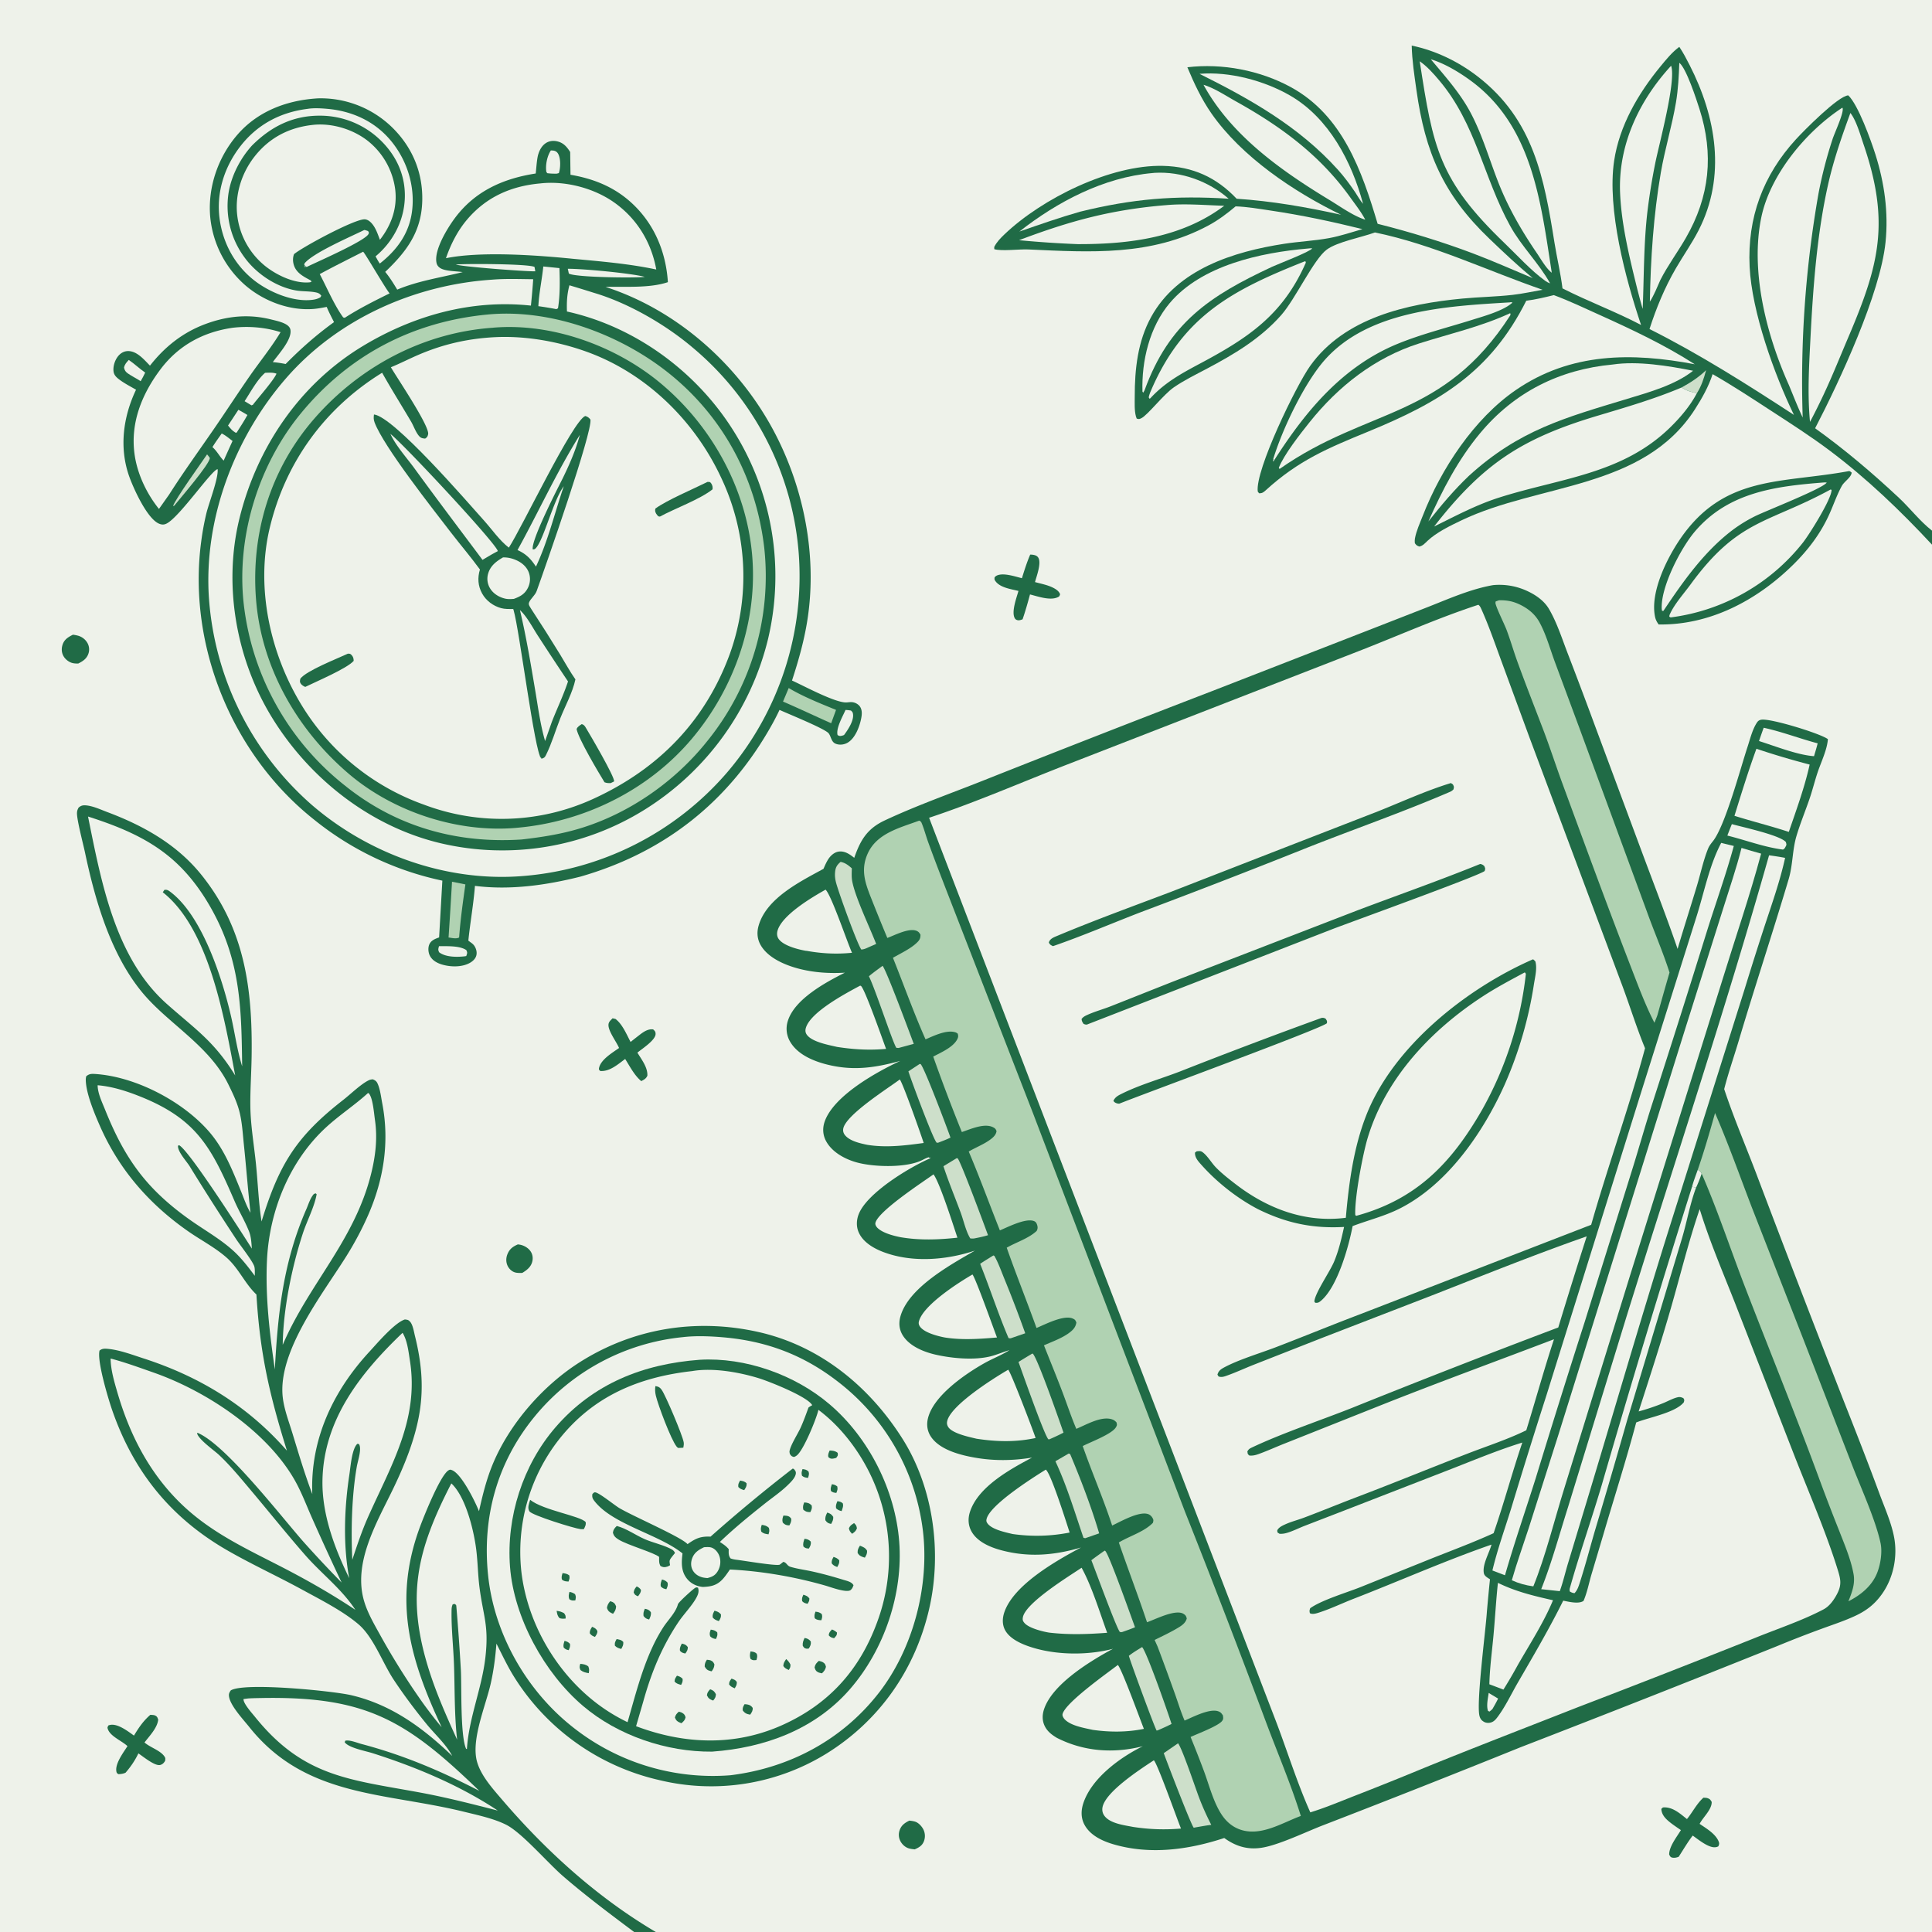<svg xmlns="http://www.w3.org/2000/svg" style="display:block" viewBox="0 0 2048 2048"><path fill="#EEF2EA" d="M0 0h2048v2048H0z"/><path fill="#206B46" d="M963.953 1929.92c1.997.24 4.125.49 6.047 1.09 3.901 1.21 7.587 5.42 9.173 9.06a15.54 15.54 0 0 1 .124 11.95c-1.85 4.57-5.352 6.49-9.66 8.39-2.08-.26-4.251-.45-6.261-1.06-3.942-1.2-7.316-4.36-9.09-8.03-1.752-3.62-1.938-7.51-.606-11.3 1.84-5.24 5.492-7.74 10.273-10.1M548.98 1319.1c.653.09 1.308.17 1.96.28 4.438.73 9.077 3.41 11.586 7.22 2.095 3.17 2.616 7.01 1.721 10.69-1.407 5.77-5.773 9.14-10.626 12.05-2.62.07-5.594.17-8.11-.67-3.214-1.08-5.946-3.77-7.394-6.79-1.872-3.9-1.826-8.41-.204-12.39 2.275-5.58 5.709-8.06 11.067-10.39M77.32 672.819a35 35 0 0 1 5.223 1 16.4 16.4 0 0 1 10.338 8.133 13.84 13.84 0 0 1 .855 10.922c-1.862 5.466-5.848 7.98-10.751 10.49-1.914.057-3.881-.024-5.76-.426-3.756-.805-7.56-3.626-9.588-6.869-2.37-3.791-2.7-8.237-1.373-12.465 1.79-5.698 5.982-8.258 11.056-10.785m82.011 1144.961c1.455.11 3.75.1 5.046.71 2.335 1.1 2.533 2.2 3.332 4.43-.939 8.8-9.286 17.27-14.529 24.18 5.895 5.18 15.974 8.13 20.625 14.13 1.747 2.25 1.552 2.77 1.224 5.41-1.347 2.09-2.549 3.52-5.041 4.27-5.524 1.66-18.376-8.96-23.268-12.25-3.696 7.64-8.056 14.06-13.605 20.47-2.365 1.14-5.065 1.48-7.658 1.56-.987-.79-1.624-.98-1.95-2.28-2.101-8.4 7.27-20.55 11.627-27.45-5.965-5.62-18.06-10.25-20.777-17.95-.772-2.18-.314-2.06.597-4.02.639-.17 1.266-.4 1.917-.52 8.084-1.58 18.966 6.91 25.136 11.32 5.135-8.52 9.804-15.43 17.324-22.01M1092.05 587.891c1.08.036 1.9.035 3 .214 2.27.372 4.3 1.004 5.57 3.063 3.51 5.721-1.79 19.509-3.48 25.859 6.07 1.671 13.19 3.03 18.82 5.814 3.18 1.571 6.61 3.687 7.79 7.169-.62 1.502-.49 2.068-2.05 2.864-8.24 4.21-21.35-.636-29.86-2.741-2.38 8.876-4.87 17.616-7.84 26.32-1.34.561-3.05 1.169-4.52 1.072-1.51-.099-2.89-.711-3.67-1.993-4.03-6.604 1.79-21.893 3.81-29.115-7.64-1.878-19.18-3.413-24.2-10.104-1.36-1.816-1.33-2.238-1.11-4.359.76-.726 1.3-1.335 2.29-1.812 7.03-3.362 19.4 1.04 26.67 2.771 2.65-8.474 5.26-16.853 8.78-25.022M649.34 1079.43l3.093.69c7.315 5.5 11.775 16.39 16.009 24.39a665 665 0 0 1 7.536-5.92c4.72-3.64 10.028-8.2 16.355-7.39 1.667 1.48 2.619 2.3 2.621 4.78.003 6.67-14.325 15.7-19.285 19.87 4.44 7.39 10.968 15.49 10.578 24.39-1.378 3.26-3.523 4.16-6.451 5.79-7.191-5.87-12.153-15.65-17.089-23.47-7.573 5.57-16.467 13.58-26.512 12.71-.907-1.12-1.543-1.26-1.26-2.81 1.674-9.21 14.131-16.42 21.292-21.55-2.727-6.56-11.398-17.68-11.229-24.45.083-3.32 2.246-4.75 4.342-7.03m1156.33 826.2c1.18.08 3.12.06 4.29.46 2.7.93 3.15 1.71 4.51 4.01.22 7.76-8.45 15.64-12.25 22.23l-.58 1.02c6.87 4.7 16.52 10.27 20.01 18.23 1.03 2.35.87 3.35-.14 5.61-1.2.54-1.35.69-2.81.9-7.44 1.1-18.45-8.19-24.35-12.3-5.47 7.11-9.99 14.94-14.86 22.46-2 .78-4.3 1.33-6.47.96-2.34-.4-2.67-1.47-3.62-3.34-.06-8.59 8.05-18.59 12.42-25.88-4.6-3.21-9.62-6.43-13.83-10.15-3.77-3.32-6.7-7.25-6.92-12.35l1.67-1.51c10.15-.94 18.1 6.45 25.5 12.3 6.1-7.42 10.21-16.15 17.43-22.65m154.49-1406.288c1.13.269 1.75.916 2.66 1.618-.3 5.005-7.84 9.424-10.42 14.123-5 9.125-8.54 19.389-12.76 28.918-9.46 21.38-23.07 39.258-39.76 55.536-38.1 37.145-87.45 63.241-141.63 62.42-1.88-2.571-3.2-5.012-3.85-8.173-5.33-25.81 12.41-61.536 26.43-82.118 46.75-68.603 107.48-58.964 179.33-72.324"/><path fill="#EEF2EA" d="M1933.21 511.443c1.1-.154 2.1-.009 3.2.091-3.94 6.307-64.53 30.019-75.84 35.603a154.5 154.5 0 0 0-23.94 14.683c-29.93 22.64-52.23 54.216-72.86 85.022l-.64.799-1.29-.197c-.12-.619-.3-1.448-.34-2.106-1.17-23.11 20.25-64.452 35.23-82.017 35.43-41.538 85.2-47.873 136.48-51.878"/><path fill="#EEF2EA" d="m1940.45 518.925 1.07.329c.3 9.336-23.6 47.336-30.33 55.918a213.23 213.23 0 0 1-140.26 79.322l-1.4-.786c.1-.979.09-1.424.53-2.431 4.68-10.709 14.97-22.132 21.93-31.653 50.75-69.523 81.7-64.358 148.46-100.699"/><path fill="#206B46" d="M1496.46 48.332c25.37 5.2 49.8 17.094 70.24 32.955 58.98 45.758 70.13 107.289 81.07 175.732 2.6 16.249 6.51 32.363 8.54 48.681 27.33 13.915 56.08 24.492 83.29 38.773-16.56-49.062-36.17-122.833-28.57-173.917 5.53-37.17 25.45-71.338 49.02-100.008 6.01-7.32 12.43-15.25 20.08-20.87 4.13 6.125 7.54 12.657 10.89 19.228 28.3 55.396 38.9 117.977 9.58 175.198-7.14 13.946-16.32 26.894-24.18 40.458-11.84 20.417-20.63 41.811-27.88 64.216 52.9 26.539 103.56 58.704 153.1 91.024-20.94-43.124-44.69-109.465-46.97-157.058-2.5-52.007 14.14-96.91 49.21-135.183 8.11-8.861 44.78-45.998 55.34-46.455 10.4 9.671 24.13 47.892 28.75 62.463 9.58 30.165 13.99 61.563 10.77 93.162-5.55 54.48-48.45 146.878-74.64 197.25 31.44 22.535 60.55 47.26 88.8 73.681 11.93 11.149 22.26 24.838 35.1 34.842v14.855c-33.46-35.99-69.15-70.205-108.5-99.763-20.16-15.142-41.26-28.617-62.37-42.363-20.34-13.251-40.59-26.564-61.68-38.621-4.27 13.169-11.18 25.442-18.62 37.064-54.68 85.444-165.24 78.52-247.61 117.91-11.9 5.693-26.45 12.706-36.09 21.813-2.7 2.543-4.84 5.199-8.62 5.964-2.65-.998-2.95-1.239-4.69-3.483-.19-1.732-.25-3.27.05-4.999 1.42-7.997 5.34-16.471 8.29-24.057 19.35-49.801 54.48-103.027 98.65-133.36 58.17-39.955 123.13-39.951 189.72-27.33-31.66-20.38-66.65-36.846-100.91-52.311-16.04-7.24-32.01-14.871-48.51-20.988-9.57 2.379-19.42 4.709-29.21 5.952-38.13 76.111-92.54 107.891-167.48 138.681-42.91 17.627-73.78 30.431-108.68 62.253-2.37 2.161-3.89 3.315-7.12 3.136l-1.37-1.84c-2.8-22.717 40.72-112.293 55.5-133.04 36.41-51.104 102.45-65.874 161.53-71.491 17.62-1.675 35.39-1.911 52.98-3.884 10.73-1.203 21.34-3.593 31.98-5.412-59.19-20.456-115.98-47.998-177.73-60.78-14.16 5.23-39.89 9.885-51.14 18.212-13.8 10.222-33.17 52.313-48.16 69.318-22.15 25.12-50.05 41.649-79.28 57.106-11.68 6.18-23.74 12.059-34.65 19.569-10.89 7.498-27.73 29.444-34.38 32.676-2.26 1.095-2.59 1.147-4.95.437-.37-.937-.55-1.3-.8-2.215-1.77-6.531-1.28-14.375-1.29-21.139-.03-29.096 3.16-58.52 17.41-84.43 27.79-50.534 87.28-69.225 140.92-77.501 15.87-2.448 32-3.134 47.8-6.061 11.96-2.215 23.57-6.164 35.25-9.508-32.53-8.033-64.47-14.826-97.62-19.734-12.19-1.804-24.49-3.954-36.81-4.395-9.09 7.609-18.19 14.517-28.66 20.168-60.69 32.736-125.19 28.531-191.28 25.503-9.41-.431-27.99 2.059-35.9-.274l-.06-2.343c2.63-5.281 6.75-9.466 10.98-13.499 39.76-37.913 112.43-73.92 168.14-72.473 31.36.815 56.36 12.104 77.85 34.829 37.38 2.494 74.18 8.891 110.7 16.993-50.07-24.293-105.4-61.431-137.4-107.373-10.63-15.273-18.37-31.882-25.53-48.974 36.93-4.427 77.15 3.266 109.78 21.112 54.76 29.953 75.19 88.662 91.92 144.831 33.63 8.437 68.2 18.986 100.64 31.218 21.48 8.098 42.62 17.54 63.82 26.37-15.97-13.198-31.07-27.489-46.03-41.806-48.93-46.816-68.04-91.568-77.3-157.46-2.2-15.632-4.66-31.437-5.02-47.235"/><path fill="#CDDFCA" d="M1782.57 410.758c9.76-5.371 17.88-10.652 25.96-18.328-2.39 8.938-4.87 16.661-9.85 24.542-.21-.078-.41-.183-.62-.235-6.19-1.489-9.93-2.449-15.49-5.979"/><path fill="#EEF2EA" d="M1271.57 78.284c31.59-2.71 68.77 7.23 96.04 23.023 41.19 23.858 65.25 70.103 77.32 114.809-3.21-3.55-5.89-8.687-8.61-12.686-5.59-8.207-11.4-16.108-18.06-23.496-41.06-45.603-92.37-74.602-146.69-101.65m-49.88 105.146c.8-.087 1.6-.189 2.41-.234 28.25-1.599 57.13 8.905 78.33 27.45-56.78-3.63-102.04.085-157.57 13.77-21.82 6.229-42.87 13.639-64.29 21.041 40.24-31.589 89.49-57.534 141.12-62.027m164.76 80.005c1.52-.278 3.04-.187 4.58-.189-2.06 3.605-36.18 16.58-42.72 19.629-66.25 30.924-109.05 59.375-135.03 130.844l-1.4 2.55-.81-1.152c-1.05-32.62 7.58-68.639 28.92-93.887 33.84-40.03 96.35-53.496 146.46-57.795"/><path fill="#EEF2EA" d="M1275.79 89.922c.35.097.7.18 1.05.293 11.32 3.688 22.81 11.412 33.23 17.208 47.76 26.578 89.1 56.909 121.26 101.84 5.43 7.589 11.54 15.3 15.88 23.571-.29-.078-.58-.142-.86-.234-12.17-3.994-25.54-13.633-36.59-20.328-51.43-31.171-104.47-68.51-133.97-122.35m-39.2 127.495c20.18-1.788 40.94.096 61.16.712-44.97 33.827-100.63 40.821-155.34 40.66a1110 1110 0 0 1-62.17-4.179c54.46-20.609 98.23-32.462 156.35-37.193m534.88-147.719c5.53 16.29-12.8 82.979-16.96 103.909a668 668 0 0 0-7.98 49.104c-4.21 34.878-3.76 69.712-5.2 104.745-2.11-6.808-3.8-13.794-5.65-20.682-8.14-33.001-16.86-68.031-18.31-102.102-2.17-50.967 20.09-98.013 54.1-134.974m-170.81 250.821c1.43-.376.54-.269 2.68.173-9.49 8.813-30.8 14.569-43.12 18.448-25.94 8.167-53.03 14.873-78.19 25.133-58.77 23.955-97.95 71.42-131.19 123.354l-.91 1.543-.65-.799 1.07-1.359-.79.023c9.46-31.505 32.93-80.707 54.46-105.169 46.82-53.188 130.65-57.38 196.64-61.347m-217.46-43.538.82.281.2 1.216c-24.49 55.622-61.29 79.847-112.65 107.193-19.68 10.482-37.04 20.001-52.29 36.667l-.85.262-.72-1.359c.53-2.904 1.59-5.383 2.76-8.079 34.26-79.082 86.9-106.03 162.73-136.181m133.52-214.143c14.35 4.272 29.66 13.473 41.73 22.247 66.25 48.185 74.86 129.476 86.5 204.005-5.83-4.274-11.72-14.754-15.84-20.793-15.72-23.014-29.87-47.394-40.19-73.338-10.03-25.241-17.29-51.526-30.11-75.621-11.02-20.72-27.07-38.61-42.09-56.5"/><path fill="#EEF2EA" d="M1504.96 64.953c7.89 5.5 14.44 12.888 20.61 20.198 39.27 46.501 46.8 102.739 75.4 154.545 11.99 21.714 30.4 39.325 42.24 60.727-1.86-.699-3.46-1.475-5.07-2.639-15.17-10.93-29.35-26.699-42.9-39.703-70.04-67.23-76.17-101.391-90.28-193.128m275.17 1.604c7.44 5.816 18.08 38.689 21.29 48.681 15.56 48.412 10.93 93.113-14.39 137.052-8.67 15.047-19.07 28.973-26.97 44.478-3.46 7.65-6.59 15.956-11.15 23.009.82-45.48 3.91-91.925 11.62-136.758 4.3-25.03 11.84-49.393 16.07-74.477 2.34-13.91 3.04-27.915 3.53-41.985m-70.62 319.846c26.63-3.938 58.9 1.39 85.24 6.616-19.05 15.077-46.36 22.679-69.43 29.671-66.92 20.287-114.85 33.122-168.25 81.737-15.87 15.101-29.37 31.223-42.97 48.371 14.95-33.44 31.29-65.237 54.86-93.573 36.25-43.583 84.33-67.59 140.55-72.822m-108.82-54.334.44.379-.06 1.63c-71.39 110.9-151.08 97.409-244.65 163.03l-.85-1.147c5.16-13.671 22.87-36.177 32.52-48.256 30.47-38.15 69.23-68.668 116.17-83.606 32.83-10.446 64.92-17.555 96.43-32.03"/><path fill="#EEF2EA" d="M1520.21 558.115c51.99-66.698 93.01-93.426 173.62-117.513 29.94-8.948 59.91-17.657 88.74-29.844 5.56 3.53 9.3 4.49 15.49 5.979.21.052.41.157.62.235-7.13 13.442-17.52 25.685-28.38 36.262-51.05 49.765-116.95 53.695-181.31 74.261-24.52 7.836-45.85 19.369-68.78 30.62m432.75-443.945c.28.394.31.373.4 1.049.71 5.768-8.59 25.591-10.78 32.301a457 457 0 0 0-14.83 57.259 1149 1149 0 0 0-16.82 237.829c-5.32-11.191-9.82-22.91-14.58-34.352-23.71-52.788-41.26-120.762-29.23-178.159 9.48-45.161 47.6-91.057 85.84-115.927"/><path fill="#EEF2EA" d="M1961.48 119.764c6.15 7.598 10.81 23.981 14.11 33.673 28 82.274 16.49 127.181-16.12 203.667-10.01 23.465-19.27 47.028-30.55 69.944a572 572 0 0 1-10.24 20.18c-2.78-29.38-1.06-58.659.45-88.048 2.78-54.445 6.89-111.393 18.96-164.632 5.79-25.524 14.4-50.242 23.39-74.784"/><path fill="#206B46" d="M265.538 1285.53c-2.711-23.87-4.475-47.87-6.981-71.78-1.261-12.03-1.885-24.84-5.05-36.52-2.616-9.65-7.033-18.78-11.434-27.72-13.15-26.72-35.836-45.67-57.828-64.83-12.658-11.02-24.9-21.86-35.409-35.05-32.259-40.48-48.298-96.434-58.824-146.35-1.763-8.363-8.87-35.252-8.394-41.9.158-2.202.685-3.396 1.704-5.278 2.35-2.047 4.319-2.614 7.372-2.411 7.598.503 16.251 4.594 23.349 7.262 37.777 14.204 73.069 33.911 98.846 65.673 46.785 57.649 54.891 122.064 53.837 193.304-.26 17.58-1.564 35.28-1.345 52.85.251 20.15 3.923 41.13 5.96 61.23 2.046 20.19 2.762 40.78 5.915 60.81 18.542-60.54 36.61-89.95 86.826-129.07 7.705-6 18.477-16.62 26.87-20.65 1.377-.66 2.726-.87 4.229-.98 2.754 1.14 4.005 2.05 5.226 4.84 2.669 6.1 3.551 14.17 4.814 20.75 7.803 40.64 1.602 80.41-14.936 118.27-6.461 14.79-14.283 29.43-22.818 43.12-24.917 39.98-73.388 101.1-67.724 150.17 1.475 12.78 6.468 25.63 10.214 37.91 6.614 21.67 13.041 43.39 21.097 64.59-2.334-57.54 21.774-108.88 60.373-150.73 8.322-9.03 26.928-30.99 37.786-34.36 2.707.36 3.557.27 5.493 2.39 2.94 3.2 4.103 10.84 5.136 14.99 6.81 27.37 9.481 53.36 4.866 81.45-4.657 28.34-16.097 56.21-28.598 81.97-17.106 35.26-42.106 77.4-30.121 117.86 3.723 12.57 10.658 24.4 16.983 35.82a765 765 0 0 0 44.409 70.83 453 453 0 0 0 20.817 26.99c-33.28-71.19-51.745-133.15-23.632-210.73 4.269-11.79 22.155-56.66 30.972-61.69 1.497-.86 1.937-.75 3.53-.15 10.103 3.77 24.564 33.18 28.677 43.54 3.87-17.25 7.98-34.11 14.843-50.48 17.81-42.48 52.951-82.61 91.568-107.21 56.935-36.26 123.477-47.03 189.294-32.4 65.264 14.51 117.956 57.5 153.199 113.26 32.877 52.01 42.005 120.51 28.388 179.99-14.725 64.32-52.44 118.54-108.474 153.48a232.87 232.87 0 0 1-177.595 28.4 245.84 245.84 0 0 1-154.374-110.05c-6.913-11.15-12.367-22.98-18.361-34.63-1.097 14.2-2.844 27.92-5.931 41.84-5.278 23.81-21.208 59.9-14.631 83.34 4.149 14.79 16.511 28.48 26.311 39.93 46.74 54.61 101.088 103.94 163.22 140.58h-22.994c-25.507-19.1-51.048-38.2-75.177-59.04-16.472-14.23-43.615-46-60.183-54.49-13.19-6.75-30.904-10.48-45.348-14.03-83.902-20.62-167.657-14.96-227.192-89.65-6.328-7.94-20.294-22.74-21.561-32.59-.359-2.79.376-4.03 1.866-6.29 14.326-8.85 108.469.58 127.652 5.06 42.643 9.96 76.106 34.64 107.098 64.37-6.319-12.08-18.254-22.84-26.946-33.47-12.241-14.98-24.358-31.14-35.045-47.27-11.734-17.71-21.333-45.01-37.171-58.62-16.619-14.28-40.814-26.44-60.064-36.97-26.467-14.46-54.117-27.07-80.182-42.17-59.361-34.41-98.542-83.19-120.993-147.91-4.215-12.15-16.335-52.49-13.434-63.28 2.632-2.13 5.216-2.13 8.442-1.85 12.623 1.1 26.243 6.31 38.338 10.22 59.53 19.28 110.563 50.48 151.867 97.75-18.576-59.42-28.615-103.07-32.352-165.53-12.215-11.49-18.765-27.77-31.558-39.07-12.201-10.77-27.134-18.44-40.462-27.71-41.404-28.81-73.334-65.26-93.735-111.59-5.771-13.1-14.979-34.9-15.143-49.28-.014-1.28.2-2.41.458-3.66 2.966-2.56 5.306-2.73 9.17-2.49 43.047 2.66 93.591 29.1 121.519 61.68 15.769 18.4 24.375 40.53 33.425 62.69 3.069 7.51 5.831 15.81 10.041 22.72"/><path fill="#EEF2EA" d="M103.51 1150.4c15.617 1.33 30.977 6.28 45.455 12.09 60.273 24.17 75.507 54.85 99.794 110.98 4.304 9.95 9.919 19.27 14.134 29.24l.777 1.86c2.581 6.1 2.791 12.48 3.313 19-10.123-15.84-66.506-104.26-77.139-109.6l-1.155.56c-.499 6.12 8.631 16 12.12 21.37 16.069 26.19 32.524 51.84 49.415 77.5 4.418 6.71 16.375 21.75 19.091 28.33 1.156 2.81.731 7.65.788 10.69-6.888-9.22-13.777-18.26-22.278-26.09-12.301-11.32-27.024-20.02-40.836-29.37-14.654-9.93-28.776-21.06-41.321-33.56-25.669-25.59-40.912-53.83-54.313-87.17-3.114-7.75-7.833-17.37-7.845-25.83m323.168 262.51c.784.99.504.57 1.364 2.28 4.008 8 5.121 18.48 6.516 27.3 9.812 62.06-20.202 111.34-44.316 165.45-6.622 14.86-11.699 30.06-16.783 45.49-1.47-31.4-.599-68.23 4.822-99.02 1.09-6.2 5.469-18.52 2.265-23.62l-1.717-.3c-5.902 5.34-7.229 24.57-8.413 32.27-5.418 35.54-6.927 74.82-.204 110.19-15.684-32.07-29.152-68.12-28.369-104.19 1.395-64.28 40.554-113.49 84.835-155.85m51.732 159.59c.323.28.664.55.969.86 14.588 14.66 22.853 48.94 25.396 68.8 1.716 13.41 1.78 27 3.504 40.4 3.96 30.8 10.156 40.31 6.258 74.39-3.783 33.07-17.514 63.97-19.585 97.18l-.906-.4c-6.225-14.38-4.553-64.91-5.505-83.5a2450 2450 0 0 0-4.781-67.27c-.359-2.14.142-1.18-1.763-2.73l-2.078.41c-1.206 2.49-1.214 4.69-1.256 7.4-.285 18.72 1.937 37.95 2.593 56.72.93 26.62.309 52.86 3.315 79.4-10.823-23.84-21.458-47.67-29.434-72.64-25.193-78.9-13.404-127.72 23.273-199.02m-215.327 227.93c4.926-.31 9.893-.37 14.83-.46 110.591-1.92 153.026 23.88 230.165 98.43-40.322-20.89-80.595-38-124.564-49.61-4.806-1.26-12.947-4.7-17.515-3.55l-.602 1.59c4.263 6.09 22.642 9.34 29.857 11.72 45.7 14.59 92.332 34.07 132.414 60.74-27.368-6.99-53.9-13.83-81.731-19-75.03-13.94-124.196-16.36-175.773-80.51-2.9-3.6-12.505-14.22-12.015-18.72zm127.019-641.77c1.096.45.965.27 1.869 1.8 3.436 5.81 4.498 19.78 5.508 26.8 2.823 19.58.591 38.34-4.188 57.44-17.624 70.46-65.859 116.29-93.59 180.88.479-37.47 9.656-82.5 21.376-118.26 4.42-13.48 12.079-27.53 14.587-41.37l-1.027-.95-1.88.65c-3.739 4.17-5.581 10.36-7.739 15.49-24.701 56.23-30.414 110.13-33.684 170.53-5.531-38.4-10.182-77.14-8.306-116.02 2.514-52.13 23.846-104.83 62.434-140.45 14.125-13.04 30.411-23.57 44.64-36.54M93.303 865.556c35.405 11.36 68.713 24.959 95.836 51.292 15.309 14.863 27.405 32.29 37.43 51.063 28.776 53.879 29.373 103.569 30.138 162.429-5.336-16.96-7.811-35.76-11.829-53.15-9.411-40.73-30.768-107.208-64.894-132.232-2.017-1.479-3.246-1.949-5.693-1.677l-1.754 2.548c49.512 39.024 65.462 134.481 76.785 194.211-22.477-36.58-42.554-49.17-72.812-76.13-54.73-48.77-69.302-129.937-83.207-198.354m23.945 574.534c15.405 4.06 31.015 9.77 46.056 15.06 55.263 19.47 118.556 61.26 148.44 112.73 7.653 13.18 12.875 27.44 19.045 41.33a3025 3025 0 0 0 31.343 68.35 1258 1258 0 0 1-40.492-43.24c-24.29-27.61-82.524-103.12-112.156-115.43l-.607.4c1.534 6.58 17.891 17.98 23.276 22.98 12.532 11.8 23.519 25.33 34.592 38.47 18.976 22.52 37.399 45.58 56.786 67.74 17.248 19.71 38.782 35.92 53.152 58.02-23.181-15.48-47.749-29.64-72.447-42.54-40.533-21.17-80.248-38.42-113.44-71.04-32.966-32.39-53.406-72.53-66.26-116.51-3.355-11.48-7.172-24.28-7.288-36.32m606.681-22.68c13.665-1.59 28.735-.99 42.377.17 45.71 3.9 84.646 18.38 121.122 46.43a235.13 235.13 0 0 1 90.741 157.45c7.469 58.94-10.038 126.12-46.623 173.12-38.874 49.94-94.972 79.63-157.301 87.26a238.82 238.82 0 0 1-168.803-52.41c-48.006-38.52-81.543-97.88-88.003-159.2-6.536-62.05 9.604-120.14 49.139-168.44a232.83 232.83 0 0 1 157.351-84.38"/><path fill="#206B46" d="M741.621 1441.42c48.387-2.87 101.091 15.84 137.859 47.25 41.605 35.53 69.532 91 73.72 145.5 4.244 55.23-15.854 114.52-52.112 156.28-37.283 42.94-90.745 62.36-146.277 66.35-48.233.45-99.968-17.13-136.819-48.47-40.882-34.77-73.176-93.36-77.347-147.4-4.065-52.68 13.545-107.78 48.094-147.81 39.981-46.32 92.877-67.25 152.882-71.7"/><path fill="#EEF2EA" d="M733.718 1453.41c21.972-3.8 49.925 1.17 70.918 7.66 10.24 3.17 51.549 19.4 56.352 28.53-1.509.72-2.619 1.48-3.961 2.46-2.512 6.99-5.078 14.03-8.098 20.82-3.11 6.99-10.752 18.57-11.987 25.33-.179.98.187 1.98.281 2.96 1.668 2.28 1.686 2.51 4.357 3.31 1.374-.56 1.521-.55 2.888-1.52 7.11-5.07 21.106-39.3 23.086-48.47 24.388 18.19 44.324 44.87 56.889 72.42a200.1 200.1 0 0 1 4.965 153.73c-18.59 50.07-51.023 85.87-99.903 107.9-50.524 22.77-104.113 20.59-155.234 1.3l7.653-26.28c8.481-30.44 19.593-57.75 37.261-84.13 5.75-8.58 15.263-18.19 19.6-26.98 1.6-3.25 2.267-6.05 1.103-9.5-2.207-.28-1.436-.54-3.153.4-2.18 1.2-17.537 15.04-18.114 17.27-2.248 8.68-10.432 16.58-15.362 24.13a171 171 0 0 0-11.327 20.54c-11.955 25.52-18.89 53.31-26.69 80.3a187.5 187.5 0 0 1-34.999-21.79c-42.088-33.09-71.36-84.56-77.585-137.85a193.32 193.32 0 0 1 40.029-140.24c36.235-45.78 84.5-65.96 141.031-72.3"/><path fill="#206B46" d="M598.441 1739.37c2.579.73 3.872 1.18 5.746 3.13.434 2.92-.251 4.01-1.289 6.73-2.46-.47-3.449-.9-5.278-2.61-.813-2.68.038-4.69.821-7.25m283.374-166.03c2.516.37 3.695.78 5.721 2.33.636 3.16.119 3.93-.965 6.88-2.523-.28-3.777-.42-5.764-2.05-.626-2.99.098-4.29 1.008-7.16m-206.884 108.32c2.133 1.07 3.16 1.68 4.467 3.7.092 2.86-1.462 4.53-3.042 6.74-.182-.05-.372-.08-.545-.16-2.622-1.17-2.877-1.44-4.109-3.93.658-3.23 1.086-3.81 3.229-6.35m176.665 8.8c2.803.95 4.616 1.42 6.384 3.99-.031 2.72-.502 3.26-1.924 5.63-2.557-.56-3.842-.84-5.706-2.73-.54-3.21.027-3.95 1.246-6.89m-247.989-2.97c2.488.37 3.856 1.03 5.975 2.37 1.181 2.9.884 3.49.275 6.62-3.075.2-3.612.39-6.24-1.12-1.298-2.89-.645-4.92-.01-7.87m247.083-130.21c2.73.43 4.417.58 6.437 2.68.86 2.62.172 4.12-.582 6.67-2.718-.37-4.161-.48-6.379-2.25-.842-3.17-.369-4.02.524-7.1m31.221 170.02c2.21.86 3.569 1.73 5.353 3.29-.045 3.18-1.088 3.65-3.104 6.02-2.697-.69-3.862-.89-5.701-3.15.383-3.21 1.36-3.77 3.452-6.16m-180.175-53.01c2.674.83 3.929 1.24 5.907 3.36.674 2.87-.172 4.46-1.292 7.03-2.905-.74-3.661-.86-5.811-2.88-.707-2.87.237-4.86 1.196-7.51m-111.718 33.27c3.268.43 5.107.92 7.974 2.54 1.635 2.45 1.654 2.66 1.602 5.62-2.489.27-4.086.31-6.496-.4-2.361-2.71-2.366-4.29-3.08-7.76m243.359 51.1c2.102 1.92 3.219 3.26 4.534 5.87-.016 2.87-.253 3.26-1.778 5.73-2.475-1.17-4.348-1.86-5.805-4.33.184-3.33 1.294-4.49 3.049-7.27m-205.725-34.2c2.62 1.19 4.15 1.8 5.593 4.47.088 2.71-1.128 4.14-2.58 6.27-2.83-1.16-3.572-1.4-5.45-3.76-.205-2.96.968-4.56 2.437-6.98m147.767 54.94c2.525.94 4.142 1.25 5.661 3.62-.035 3.23-.655 3.95-2.253 6.67-2.513-1.11-4.365-1.79-5.981-4.15.048-3 .923-3.71 2.573-6.14m-57.827-3.1c2.697.83 4.009 1.23 6.01 3.35.21 3.04-.307 3.75-1.599 6.43-3.059-.98-4.756-1.16-6.963-3.55.12-2.93.99-3.8 2.552-6.23m146.828-67.88c2.949.42 4.284.61 6.684 2.55.819 2.89.35 3.72-.439 6.55-2.883-.18-4.748-.14-7.043-2.14-.616-3.13-.166-4 .798-6.96m-68.851 42.17c2.656.35 4.509.42 6.541 2.37 1.056 2.56.425 4.23-.257 6.76-3.121.27-3.547.53-6.183-1.06-1.196-3.07-.733-4.98-.101-8.07m92.097-159.27c2.458.35 3.685.62 5.642 2.18 1.082 2.81-.301 5.62-1.151 8.36-2.621-.69-3.866-1.08-5.903-3-.49-3.29.254-4.49 1.412-7.54m-291.319 76.23c2.789.41 4.744.63 7.075 2.39.712 2.93.167 3.77-.76 6.58-3.103-.26-4.273-.09-6.857-1.93-.979-2.64-.215-4.47.542-7.04m309.019-53.01c2.162 2.23 2.432 2.49 3.025 5.51-1.128 3.05-2.606 4.06-5.135 5.85-1.967-2.1-2.911-3-3.38-5.96 1.54-3.07 2.683-3.54 5.49-5.4m-151.952 112.93c2.955.46 4.656.79 6.879 2.9.589 3.08-.151 4.33-1.399 7.06-2.839-.52-3.932-.8-6.124-2.86-.87-3.02-.34-4.25.644-7.1m130.217-77.1c2.655.99 4.118 1.48 6.04 3.68.129 3.31-.625 4.2-2.154 7.07-2.733-1.06-4.043-1.55-5.919-3.93-.107-3.26.523-4.02 2.033-6.82m-160.872 91.92c3.203.73 4.358 1.14 6.339 3.68.116 3.07-.942 4.42-2.607 6.82-2.695-.53-3.794-.82-5.683-2.86-.53-3.06.66-4.98 1.951-7.64m61.743-172.82c2.836.56 4.938.75 6.972 3.02.058 3.38-.87 4.29-2.58 7.13-2.764-.82-4.21-1.19-6.264-3.35-.346-3.2.426-3.99 1.872-6.8m68.342 61.69c3.096.49 4.387.82 6.636 3.02.401 3.21-.535 4.7-2.048 7.37-2.951-.25-3.368-.21-5.671-2.01-.94-3.16.087-5.4 1.083-8.38m-169.281 74.21c3.191.66 4.364 1.1 6.364 3.6.475 3.1-.596 5.06-1.816 7.8-3.11-.8-3.998-1.33-5.943-3.74-.388-3.3.15-4.7 1.395-7.66m123.92-88.95c3.158.5 5.036.84 7.51 3.09.888 3.21.546 3.86-.342 6.96-3.14-.49-5.313-.64-7.717-2.95-.736-3.22-.36-4.03.549-7.1m-50.096 91.01c3.211.93 4.731 1.36 6.87 3.96.19 3.09-.723 4.54-2.246 7.07-2.77-.95-4.621-1.52-6.571-3.87-.202-3.38.452-4.21 1.947-7.16m-103.73 30.07c2.864.59 5.081.77 7.073 3.13.198 3.33-.674 4.4-2.149 7.33-2.867-.77-4.597-1.26-6.771-3.45-.395-3.38.317-4.06 1.847-7.01m225.805-199.87c3.447.16 5.689.26 8.483 2.44.536 2.97.221 2.82-1.505 5.35-.932.25-2.548.72-3.465.81-2.421.25-3.072-.18-4.847-1.57-.711-2.77.276-4.53 1.334-7.03m-2.528 65.74c3.228 1.1 4.486 1.78 6.329 4.57.257 3.12-.827 4.87-2.236 7.52-3.248-.74-4.206-1.26-6.099-3.91-.356-3.45.532-5.21 2.006-8.18m-261.817 160.35c3.301.41 5.942.61 8.564 2.87 1.125 3.07.899 3.93.429 7.07-3.479-.59-5.949-1.14-8.78-3.31-1.297-3.09-1.05-3.33-.213-6.63m237.806-27.41c3.227.67 4.49 1.26 6.57 3.73.371 3.3-.502 4.73-2.104 7.46-.72.11-1.715.32-2.431.2-2.416-.38-2.865-1.28-4.017-3.16-.266-3.4.589-5.26 1.982-8.23M752.77 1790.7c3.373 1.16 4.482 2.15 6.128 5.24-.185 3.29-.952 4.26-2.899 6.74-3.647-1.34-4.987-2.12-6.645-5.6.436-3.12 1.413-4.11 3.416-6.38m77.625-184.1c1.02.02 2.672.03 3.634.21 2.588.5 3.228 1.14 4.725 3.08.21 3.02-.613 4.54-1.985 7.09-3.454-.12-4.584-.59-6.989-2.94-.849-2.96-.271-4.64.615-7.44m22.077-13.96c3.536.19 5.586.7 7.982 3.28.514 3.08-.184 4.29-1.462 7-3.528-.06-4.852-.4-7.491-2.64-.61-3.49-.16-4.38.971-7.64m-205.729 104.74c.799.22 1.912.48 2.629.85 2.386 1.25 2.738 2.37 3.743 4.7-.292 3.49-1.169 4.97-3.274 7.74-.413-.18-.831-.35-1.239-.55-3.038-1.44-4.032-2.42-5.226-5.58.451-3.27 1.387-4.69 3.367-7.16m142.549 109.1c.889.08 1.782.14 2.663.28 2.772.45 4.321 1.39 5.919 3.65.22 3.15-.99 4.68-2.635 7.18-3.719-.62-5.729-1.45-7.94-4.55-.209-3.02.507-4.07 1.993-6.56m122.275-168.02c3.25 1.34 5.812 2.17 7.57 5.43.152 3.1-.863 4.69-2.358 7.26-.383-.11-.771-.2-1.151-.32-3.083-.97-4.979-1.89-6.537-4.79-.106-3.35.789-4.85 2.476-7.58M749.34 1759.39c1.108.16 3.104.3 4.182.79 2.37 1.08 2.753 1.97 3.783 4.16-.27 3.33-.982 4.57-2.889 7.31-.427-.08-.859-.15-1.281-.25-3.347-.84-4.545-1.97-6.154-4.82.056-3.3.681-4.49 2.359-7.19m-29.743 55.04c1.012.31 2.575.66 3.512 1.23 2.443 1.48 2.734 2.19 3.634 4.74-.674 3.12-2.099 4.26-4.369 6.29-.445-.17-.895-.32-1.334-.5-3.28-1.37-4.334-2.34-5.621-5.51.732-3.05 1.977-4.21 4.178-6.25m148.43-53.85c1.355.4 3.238.8 4.422 1.55 2.248 1.42 2.424 2.4 3.107 4.77-.768 3.28-1.978 4.61-4.247 6.9-1.298-.3-2.98-.57-4.201-1.19-2.398-1.2-2.922-2.73-3.639-5.13.775-3.41 1.99-4.61 4.558-6.9m-173.322-291.22c.35.04.703.07 1.05.14 2.701.48 4.147 1.62 5.721 3.89 4.231 6.09 21.861 47.6 23.262 55.43.352 1.96-.037 3.85-.392 5.78-1.835.2-3.624.23-5.469.28-.79-.56-1.007-.65-1.697-1.51-5.98-7.51-19.797-44.42-21.984-53.99-.798-3.49-.961-6.48-.491-10.02M561.97 1589.89c13.959 11.1 53.171 17.02 58.824 23.53.633 2.88-.685 4.96-1.852 7.5-1.158.08-2.258.15-3.416.03-6.8-.73-51.784-14.76-54.337-18.86-2.377-3.81-.346-8.27.781-12.2m91.839 27.71c10.143 2.55 20.073 9.84 29.766 14.03 8.29 3.58 17.257 5.46 25.465 9.26 2.809 1.3 5.367 2.38 6.46 5.39-1.425 1.75-2.904 3.5-4.227 5.33-2.16 2.98-1.526 4.1-.971 7.57-1.119.68-1.635 1.06-2.967 1.51-2.885.97-4.737.72-7.248-.7-1.574-2.82-1.417-5.13-1.386-8.26l.023-1.31c-4.832-4.39-33.459-12.58-42.778-18.3-3.177-1.95-5.432-3.76-6.251-7.57.615-3.42 1.75-4.63 4.114-6.95"/><path fill="#206B46" d="m840.34 1556.75 1.213.45c1.392 1.78 2.424 2.69 2.005 5.17-.759 4.48-5.471 8.94-8.555 11.95-7.346 7.18-16.325 13.24-24.371 19.64-16.265 12.94-32.558 26.19-47.554 40.59 3.514 2.31 6.715 4.33 9.396 7.65-.037 3.76-.445 6.69 1.935 9.76 2.289.89 4.336 1.21 6.765 1.51 8.299 1.03 39.331 6.33 44.997 5.26.61-.12 2.639-1.89 3.106-2.26l1.03-.82c3.683.65 3.741 4.1 7.646 5.26 7.309 2.17 15.26 3.2 22.731 4.83 11.44 2.5 22.48 5.58 33.669 9.02 3.731 1.15 8.475 2.04 10.387 5.65-.814 2.18-1.163 3.35-2.926 4.98-3.86 3.56-21.453-3.04-26.389-4.46-32.569-9.39-67.848-15.53-101.699-17.18-2.424 3.51-4.886 7.23-7.789 10.35-6.076 6.53-12.344 7.8-20.876 8.13-6.516-.61-12.613-3.5-16.768-8.65-6.445-8-5.977-17.39-4.797-26.91-25.604-20.54-74.514-30.66-93.645-55.87-1.856-2.44-2.369-4.08-1.889-7.07 1.07-.93 1.61-2.01 3.149-1.77 4.498.69 20.246 13.61 25.499 16.71 14.958 8.82 65.75 30.74 72.213 38.18 8.499-6.02 13.675-8.46 24.386-7.94a1654 1654 0 0 1 87.131-72.16"/><path fill="#EEF2EA" d="M746.337 1640.12c2.756-.15 5.999-.47 8.587.65 3.957 1.73 6.889 5.81 8.004 9.88a19.32 19.32 0 0 1-2.079 14.85c-2.777 4.59-5.913 6.01-10.95 7.33-1.7-.15-3.369-.3-5.032-.7-4.262-1.03-8.16-3.46-10.396-7.32-2.247-3.88-2.312-8.31-.89-12.48 2.206-6.48 6.853-9.41 12.756-12.21"/><path fill="#206B46" d="M334.547 104.422a63 63 0 0 1 5.952-.212 108.54 108.54 0 0 1 78.005 33.682c19.728 20.709 29.825 46.536 29.1 75.107-.825 32.529-16.543 53.626-39.274 75.216 4.89 5.887 8.764 12.266 12.75 18.782 22.996-9.524 45.573-12.568 69.35-18.551-6.694-1.15-19.106-.708-24.402-4.726-1.947-1.477-2.967-3.14-3.4-5.56-2.377-13.299 11.265-35.627 18.869-46.046 21.361-29.269 51.39-42.752 86.371-48.199.651-5.589.955-11.38 1.913-16.912 1.001-5.786 3.836-12.129 8.949-15.388 3.624-2.31 7.791-2.725 11.928-1.774 6.636 1.526 10.228 5.78 13.747 11.287l.336 24.123c23.476 3.991 44.695 12.218 62.773 28.067 25.208 22.099 38.34 52.613 40.463 85.783-19.645 6.619-45.499 4.457-66.066 5.051 77.788 25.184 143.912 85.226 180.83 157.585 29.713 58.236 42.948 126.885 33.677 191.81-3.342 23.4-9.552 45.401-16.864 67.842 12.407 5.566 46.539 24.128 58.136 23.207 2.003-.159 4.142-.502 6.149-.202 3.299.492 6.709 2.504 8.319 5.563 2.007 3.813 1.422 8.341.567 12.394-1.822 8.633-6.349 20.314-14.231 24.936-3.456 2.025-8.06 2.663-11.898 1.386-3.312-1.102-4.423-3.165-5.672-6.164-.721-1.731-1.639-4.451-3.106-5.741-6.224-5.469-41.543-19.721-51.492-24.244a254 254 0 0 1-7.194 14.123c-45.237 81.983-113.587 136.635-203.775 162.596-36.267 9.115-74.558 14.568-111.893 9.817-1.493 19.337-5.033 38.733-6.998 58.075l.676.49c.372.276.736.562 1.111.833 1.958 1.418 3.581 2.522 4.873 4.642 1.846 3.02 2.771 6.85 1.642 10.31-1.06 3.24-3.828 5.69-6.731 7.31-8.669 4.82-20.994 4.43-30.204 1.5-5.182-1.66-10.099-4.58-12.421-9.7-1.582-3.49-1.834-8.57-.009-12.02 2.078-3.925 6.16-5.394 10.084-6.798l3.43-60.179a322.5 322.5 0 0 1-135.732-64.47c-87.244-69.007-134.889-185.572-119.777-295.918a286 286 0 0 1 5.314-28.799c2.624-10.971 13.067-37.573 11.968-46.981-5.992.371-40.125 50.436-53.995 57.588-2.644 1.363-4.837 1.399-7.637.361-12.884-4.778-27.566-37.645-31.995-49.998-10.954-30.547-6.546-63.531 7.151-92.195-6.116-3.553-12.912-6.976-18.478-11.345-2.794-2.193-4.998-4.518-5.406-8.206-.627-5.665 1.645-12.441 5.441-16.668 2.549-2.839 5.986-4.695 9.848-4.742 9.632-.119 17.199 9.231 23.357 15.451 15.783-20.126 34.975-35.337 59.089-44.226 23.003-8.479 45.557-10.687 69.422-4.712 4.761 1.192 10.11 2.309 14.526 4.517 2.659 1.33 5.324 3.314 5.864 6.438 1.808 10.474-12.964 26.098-18.673 34.234 4.625.414 9.033 1.108 13.586 2.007 16.245-16.427 32.535-30.863 51.289-44.396-2.712-5.321-5.472-10.604-7.769-16.122-4.557.859-9.142 1.765-13.768 2.146-25.529 2.099-52.641-8.151-71.987-24.618a109.75 109.75 0 0 1-37.795-73.873c-2.466-31.099 8.675-62.957 29.095-86.417 21.155-24.303 51.14-35.854 82.692-38.157"/><path fill="#EEF2EA" d="M136.489 381.546c6.02 4.048 11.335 9.256 17.42 13.42-1.434 3.154-3.088 6.121-4.8 9.131-4.383-2.946-9.245-5.212-13.544-8.225-2.408-1.688-3.496-3.282-4.103-6.191.737-3.602 2.618-5.451 5.027-8.135M252.7 434.39c3.272 1.637 6.415 3.687 9.572 5.544-3.52 6.422-7.513 12.542-11.456 18.708l-1.108.025c-3.468-1.974-5.472-4.524-7.974-7.588z"/><path fill="#CDDFCA" d="M219.507 481.665c1.072 1.037 1.981 2.517 2.894 3.714.48 5.984-31.687 43.176-37.668 50.652-.341.281-.847.257-1.28.345 2.33-7.323 30.348-46.221 36.054-54.711"/><path fill="#EEF2EA" d="M465.317 1003c8.333.03 22.085-.68 29.015 4.17 1.357 2.96.93 3.1-.061 6.26-.695.13-1.388.27-2.09.35-8.207.91-20.032.84-26.672-4.33-1.382-2.92-.903-3.41-.192-6.45m430.982-250.41c2.027.055 3.771.303 5.769.61 1.24 1.325 1.743 1.49 2.095 3.369 1.343 7.15-5.341 17.078-9.465 22.596-.495.174-.978.389-1.485.523-2.587.682-3.137.788-5.329-.483-1.963-6.975 5.482-19.966 8.415-26.615m-312.36-593.127c.983.055 2.749.11 3.66.368 1.948.55 3.22 1.687 4.151 3.425 2.754 5.147 2.47 14.697.668 20.232l-2.168.586c-3.482.075-6.694-.005-10.146-.493l-.955-1.386c-1.132-7.155.794-16.694 4.79-22.732M235.034 459.524c4.08 1.904 7.855 5.247 11.482 7.921a2053 2053 0 0 0-9.424 20.837c-4.518-4.574-6.838-9.894-11.901-14.329 3.045-4.971 6.473-9.676 9.843-14.429m248.19-179.111c10.38-1.034 77.711-.767 83.393 2.58l.825 4.623c-10.03.249-77.569-4.86-84.218-7.203m118.671 4.509c15.168-.128 67.203 4.663 81.558 8.592-10.556 1.298-73.91.561-80.459-3.546zM281.032 395.186c3.72-.112 8.625-.51 12.068.933-2.767 6.721-19.085 25.293-24.533 32.318-.7 1.028-.174.463-1.944 1.26l-7.326-4.412c6.26-9.585 13.179-22.659 21.735-30.099m105.075-151.379c1.356.1 2.812.729 4.113 1.135.838 1.791 1.078 1.325.478 2.934-2.625 7.036-54.295 29.629-64.388 34.527l-1.159.567-2.36-.935-.16.969 2.016-.319-2.111-1.715.272-1.742c8.947-11.176 49.038-28.355 63.299-35.421"/><path fill="#B0D2B2" d="m479.147 934.685 14.198 2.819c-2.642 18.57-5.285 37.475-6.641 56.179-.047.046-.082.106-.139.138-3.035 1.682-7.64.364-11.079-.025a5416 5416 0 0 0 3.661-59.111m356.928-205.333c15.468 9.221 33.484 16.36 50.165 23.158l-5.164 14.156c-17.064-7.565-33.889-15.586-51.044-22.969z"/><path fill="#EEF2EA" d="m575.918 282.48 17.097 1.726c.526 13.645.695 29.097-1.524 42.59l-1.716.913a342 342 0 0 0-19.088-3.146c.706-13.96 3.808-28.108 5.231-42.083m-191.024-15.634c1.458.465 23.328 38.439 28.088 44.163-16.257 8.031-32.253 16.034-47.512 25.87l-1.656-.385c-9.54-13.073-17.189-31.4-24.862-45.931 15.109-8.256 30.612-15.875 45.942-23.717"/><path fill="#EEF2EA" d="M326.047 115.386c6.645-1.048 14.382-.61 21.079-.003 26.652 2.418 50.668 13.486 67.723 34.394 16.533 20.268 25.044 46.908 22.068 72.991-2.745 24.063-15.691 41.983-34.333 56.626-1.69-2.426-3.041-5.07-4.479-7.652a92 92 0 0 0 3.741-3.28c16.603-15.524 26.813-36.674 27.309-59.51.49-22.558-8.407-42.643-24.106-58.629a92.1 92.1 0 0 0-66.113-27.712c-28.778-.04-51.705 11.623-71.779 31.615-12.331 13.539-21.802 31.803-24.81 49.865a91.7 91.7 0 0 0 17.13 69.159c12.464 16.998 33.283 30.939 54.192 34.625 6.563 1.156 13.314.717 19.917 1.852 3.188.548 5.164 1.127 7.006 3.824l-1.021 1.661c-2.568 1.436-4.873 2.113-7.8 2.527-20.421 2.885-45.772-7.799-61.682-20.046-21.048-16.202-34.059-40.157-37.379-66.443-3.494-27.66 5.368-54.863 22.432-76.649 17.922-22.881 42.304-35.628 70.905-39.215m246.797 79.03c26.082-2.955 56.108 4.786 77.592 19.76 24.445 17.038 39.992 42.413 45.238 71.512-28.987-6.18-59.103-8.621-88.593-11.39-38.078-3.813-97.26-8.115-134.353-.598 5.074-14.726 12.24-28.94 22.344-40.874 20.387-24.078 46.776-35.659 77.772-38.41m-325.51 152.937c16.61-1.84 34.171-.375 50.079 4.763-9.809 16.289-22.372 31.62-33.236 47.298-12.859 18.558-25.143 37.49-37.956 56.071-15.774 22.874-32.023 45.362-46.972 68.797L168.52 539.49c-12.81-15.843-22.603-36.331-25.678-56.552-5.145-33.826 7.273-64.867 27.36-91.547 19.196-25.496 45.735-39.693 77.132-44.038"/><path fill="#EEF2EA" d="M331.65 132.386c20.045-2.195 42.347 4.515 58.181 16.903a78.65 78.65 0 0 1 29.086 51.357c2.443 19.962-4.046 37.932-16.201 53.537-2.032-5.283-3.93-11.17-7.319-15.746-2.023-2.732-4.903-5.553-8.455-5.921-9.969-1.032-66.135 29.276-75.28 36.894-1.379 3.656-1.331 7.707-.207 11.429 2.689 8.904 11.151 12.756 18.712 16.844l-1.107.509 1.585.15c-1.667.779-1.395.864-2.898.99-15.736 1.319-34.302-7.568-46.366-17.11a81.02 81.02 0 0 1-29.952-54.393c-2.502-22.554 5.163-45.607 19.379-63.12 15.689-19.329 36.274-29.663 60.842-32.323M521.082 296.5c14.601-1.253 29.507-.645 44.145-.51a853 853 0 0 1-2.436 27.971c-62.949-6.791-124.268 10.391-177.957 42.739-67.106 40.431-112.594 107.603-131.083 183.191-17.303 70.74-3.328 149.105 34.67 210.874 39.899 64.86 104.583 115.709 179.214 133.236a285.37 285.37 0 0 0 215.956-35.88 295.3 295.3 0 0 0 130.66-181.136 289.27 289.27 0 0 0-37.694-221.834c-39.238-61.925-103.82-109.099-175.571-124.945-.323-9.948.046-18.131 2.626-27.791a1811 1811 0 0 1 25.65 7.885c36.551 10.753 76.269 33.742 105.063 58.205a315.76 315.76 0 0 1 112.291 217.209 320.57 320.57 0 0 1-75.358 232.535 318.83 318.83 0 0 1-219.039 110.534c-79.725 5.939-161.551-23.617-221.774-75.637a321.4 321.4 0 0 1-108.912-218.437c-5.919-83.759 26.832-170.549 81.475-233.49 54.559-62.844 135.755-99.139 218.074-104.719"/><path fill="#B0D2B2" d="M516.716 333.419c66.366-6.438 139.471 20.449 190.973 61.154 58.781 46.458 94.003 112.601 102.506 186.674a277.8 277.8 0 0 1-60.44 204.298c-34.001 42.776-82.642 76.853-135.232 92.705-20.192 6.087-40.624 9.251-61.504 11.643-68.698 4.519-132.994-13.503-187.038-56.887a286.74 286.74 0 0 1-107.826-194.703c-7.283-70.427 15.953-145.658 60.89-200.245 50.72-61.612 118.313-96.998 197.671-104.639"/><path fill="#206B46" d="M522.512 347.416c.284-.036.566-.085.85-.109 61.518-5.089 128.654 19.15 175.831 58.063 54.436 44.902 91.592 111.505 98.024 182.115 6.397 70.224-18.484 141.654-63.577 195.333-45.898 54.637-114.189 88.253-184.883 94.592a95 95 0 0 1-2.719.261c-61.836 5.021-129.321-17.275-176.417-57.483-54.95-46.914-92.854-113.113-98.305-185.912-5.211-69.577 15.568-137.201 61.566-190.176 48.2-55.511 115.99-91.603 189.63-96.684"/><path fill="#EEF2EA" d="M524.577 357.42c32.327-1.631 66.754 4.466 97.106 15.369C684.738 395.44 736.07 445.7 764.191 505.827a243.56 243.56 0 0 1 9.429 187.444c-26.02 70.988-75.265 121.449-143.466 152.968a232.87 232.87 0 0 1-180.598 6.784 249.88 249.88 0 0 1-129.145-104.411c-33.945-54.902-49.659-125.67-34.455-189.118 16.657-69.508 58.331-126.903 119.119-164.36 9.866 17.607 20.533 34.478 30.737 51.854 2.797 4.761 4.937 11.447 8.651 15.48 1.856 2.015 3.662 2.231 6.229 2.451 2.021-1.41 2.528-1.972 3.128-4.553 1.936-8.33-33.091-60.02-39.472-71.053 10.018-4.106 19.699-9.13 29.67-13.384 26.3-11.218 52.085-17.028 80.559-18.509"/><path fill="#206B46" d="m750.043 510.822 2.393.143c.71.555.973.688 1.531 1.545 1.285 1.973 1.677 3.986 1.352 6.219-13.744 10.85-39.409 20.007-55.79 28.886l-1.706-.311c-.769-.858-1.727-1.809-2.292-2.836-1.05-1.909-1.393-3.309-.771-5.408 12.47-9.018 40.219-20.738 55.283-28.238M368.759 692.929c1.999.006 2.458-.087 3.865 1.375 1.809 1.879 2.257 3.78 2.281 6.258-6.876 8.011-40.352 22.196-51.3 27.584-1.595-.55-3.692-1.903-4.687-3.318-1.461-2.08-.968-3.107-.537-5.415 6.452-8.498 38.929-21.163 50.378-26.484m247.943 74.65c2.173.657 2.986 1.682 4.174 3.634 4.283 7.04 31.147 52.846 30.08 57.133l-3.607 1.78c-2.526.037-4.136.029-6.543-.897-6.485-10.599-27.71-46.224-29.59-56.406 1.023-2.591 3.282-3.738 5.486-5.244M396.428 439.362c20.969 2.311 98.639 92.358 116.547 112.331 8.344 9.305 16.548 21.224 26.412 28.831 13.74-20.894 67.619-134.35 80.993-139.557 2.693.787 3.64 1.61 5.488 3.7 2.578 12.39-47.806 156.365-56.971 181.807-1.749 4.856-6.687 8.22-8.143 12.374-.839 2.395 1.223 4.616 2.371 6.687 10.35 15.805 20.653 32.007 30.525 48.128 5.433 8.872 10.325 17.976 16.311 26.506-2.96 13.928-10.809 28.09-16.063 41.32-5.083 12.8-9.021 26.688-15.183 38.995-1.206 2.41-1.905 2.948-4.437 3.717l-1.572-.898 1.209.024-1.942-1.728 1.68 2.233c-6.87-6.123-22.984-135.825-29.197-156.986-.121-.414-.252-.824-.378-1.235-4.257-.027-8.807.147-12.938-.987-8.296-2.277-15.758-7.783-19.979-15.316-4.566-8.146-5.086-16.82-2.407-25.615-9.847-13.504-20.84-26.325-31.032-39.592-18.393-23.944-71.205-90.83-80.656-116.346-1.122-3.029-1.054-5.228-.638-8.393"/><path fill="#EEF2EA" d="M533.242 590.867c5.173-.078 9.479.929 14.213 3.037 5.787 2.578 10.856 6.911 13.101 12.971a20.54 20.54 0 0 1-.62 15.567c-3.25 7.058-8.247 9.836-15.246 12.402-2.99.239-5.969.424-8.926-.213-6.555-1.412-12.96-5.292-16.39-11.16a19.4 19.4 0 0 1-1.878-15.581c2.436-8.217 8.685-12.947 15.746-17.023m15.344-7.773c22.388-40.597 41.455-82.658 66.091-122.116-4.402 16.333-10.91 31.162-18.293 46.297-5.223 10.353-33.533 65.383-31.662 75.064 1.783.04 2.192-.116 3.425-1.436 8.221-8.8 18.558-50.906 29.473-65.442-9.685 28.43-16.642 57.916-29.478 85.189-5.445-8.258-10.441-13.47-19.556-17.556M413.867 459.973c14.176 11.025 112.548 116.532 113.821 124.242l-6.361 3.446-9.841 5.811c-24.083-32.227-48.361-64.271-72.027-96.813-8.196-11.27-19.864-24.072-25.592-36.686m137.284 186.738c7.563 6.867 13.549 18.782 19.193 27.411a3599 3599 0 0 0 31.772 48.228c-4.752 14.494-11.593 28.654-17.154 42.909l-7.132 20.268c-5.078-17.395-7.466-35.845-10.477-53.687-4.823-28.571-9.506-56.916-16.202-85.129"/><path fill="#206B46" d="M1582.73 620.256a69.85 69.85 0 0 1 37.39 6.802c8.59 4.131 16.99 10.143 21.86 18.477 8.34 14.247 13.65 30.932 19.56 46.328a5955 5955 0 0 1 29.03 77.026l51.02 137.213c12.4 33.205 25.21 66.254 36.74 99.778 6.62-22.566 13.89-44.921 20.64-67.445 3.81-12.709 6.73-26.701 11.71-38.924 1.13-2.789 3.09-5.305 4.96-7.636 13.04-16.199 29.25-77.193 36.65-99.637 2.63-7.958 4.97-17.691 9.25-24.864 1.49-2.488 2.5-3.927 5.48-4.446 9.69-1.689 62.78 14.655 70.62 20.599-.78 11.036-7 23.85-10.57 34.308-3.3 9.656-5.66 19.573-8.98 29.206-4.46 12.946-9.72 25.72-13.66 38.831-4.56 15.18-3.81 30.728-8.39 46.133-17.05 57.233-35.86 113.955-52.91 171.205-5.1 17.09-11.02 34-15.42 51.28 10.6 31.93 23.98 62.86 35.8 94.34a22365 22365 0 0 0 90.57 235.32c12.94 32.85 25.83 65.6 38.04 98.73 5.51 14.96 12.78 31.08 15.72 46.71 3.8 20.2-.61 42.46-12.32 59.37-7.5 10.82-16.11 17.82-27.96 23.48-11.8 5.63-24.55 9.71-36.81 14.24a1215 1215 0 0 0-46.96 18.29 22690 22690 0 0 1-271.96 107.19 14106 14106 0 0 1-208.66 82.44c-18.37 7.02-47.48 21.27-65.81 24.09-15.07 2.32-27.53-1.61-39.6-10.32-37.66 12.38-78.17 18.01-116.96 6.8-12.09-3.49-25.44-9.6-31.45-21.33-3.7-7.22-3.42-15.09-.88-22.64 8.94-26.55 39.04-48.36 62.97-60.13-31.01 7.92-62.5 5.69-91.12-8.88-5.22-3.13-9.9-6.64-12.71-12.18-2.9-5.73-2.91-11.86-.96-17.89 8.66-26.84 49.09-51.35 73.14-64.32-25.24 6.63-55.99 6.72-81.19-.12-11.36-3.09-27.47-8.84-33.24-19.82-2.98-5.66-2.85-12.19-.93-18.16 9.52-29.55 55.53-55.45 81.52-69.29-28.33 8.35-55.56 10.65-84.49 2.93-11.8-3.14-25.7-8.99-31.77-20.22-3.39-6.28-3.72-13.35-1.6-20.1 8.45-26.91 42.73-45.58 65.95-57.91-20.12 3.29-39.76 3.62-59.87.17-15.76-2.7-37.873-8.2-47.326-22.31-3.847-5.74-4.802-12.45-3.262-19.14 5.58-24.23 39.848-47.52 60.038-58.88 8.36-4.7 17.47-8.14 25.61-13.21.27-.17.53-.34.8-.51-6.93 1.99-13.57 5.01-20.58 6.69-17.21 4.12-40.27 2-57.363-1.86-12.9-2.91-28.367-9.12-35.402-20.99-3.53-5.95-4.093-12.57-2.307-19.19 8.294-30.74 53.012-55.06 79.072-70.17-30.22 10.01-65.781 12.99-96.169 1.84-10.606-3.89-22.411-10.52-27.075-21.33-2.772-6.43-2.31-13.66.421-20.02 9.61-22.38 53.757-49 75.389-58.32l-.113-.99-.826.49-.623-.62c-2.391.62-4.877 2.03-7.101 3.12-16.997 8.3-51.354 7.38-69.655 2.19-12.444-3.53-25.87-10.86-32.134-22.64-3.383-6.37-3.773-13.48-1.455-20.27 9.403-27.56 55.12-52.87 80.214-64.54-26.126 7.04-48.472 10.61-75.315 4.38-15.213-3.52-33.046-10.47-41.341-24.6a26.97 26.97 0 0 1-2.618-21.89c7.119-23.44 40.199-41.19 60.562-51.44-15.802.97-31.983-.02-47.385-3.84-14.967-3.71-33.944-11.39-41.934-25.45-3.601-6.332-4.154-13.331-2.199-20.303 8.257-29.444 44.297-47.023 68.84-60.486 1.527-3.541 3.122-7.252 5.247-10.477 2.427-3.682 6.412-7.204 10.932-7.802 6.436-.853 11.655 2.845 16.412 6.626 2.773-7.831 5.854-15.575 10.72-22.365 5.623-7.846 12.778-13.139 21.411-17.193 34.036-15.986 70.285-28.695 105.235-42.625a25722 25722 0 0 1 241.8-94.509l173.46-67.527 56.68-22.131c21.97-8.678 44.52-18.647 67.9-22.732"/><path fill="#EEF2EA" d="M1799.71 1239.98c2.31 1.46 2.88 1.72 4.1 4.12-1.7 5.13-3.61 9.9-5.89 14.8l-4.28-.93c1.64-6.09 3.96-12.05 6.07-17.99m-221.64 554.6 9.98 5.97c-1.78 3.78-3.88 7.38-5.95 11.01-.97 1.04-2.04 1.89-3.14 2.79l-1.63-.73c-1.87-5.63-.05-13.23.74-19.04m257.77-920.989c11.01 3.132 51.15 11.698 57.27 19.045.74 2.955.87 2.721-.57 5.337-.85 1.563-1.05 1.697-2.48 2.617-19.99-2.512-39.45-10.046-59-14.848a601 601 0 0 1 4.78-12.151m33.72-102.14c19.26 4.176 38.11 11.445 57.23 16.526-1.1 4.574-2.54 9.092-3.85 13.612-17.46-1.195-41.18-10.688-58.32-16.051a931 931 0 0 1 4.94-14.087"/><path fill="#CDDFCA" d="m975.07 1127.72.903.34c4.121 4.24 27.977 67.54 31.587 77.86-4.25 2.07-8.661 3.7-13.07 5.39l-1.526.03c-3.659-3.02-27.454-67.33-30.027-75.65zm195.79 516.05c.2.06.42.08.6.17 3.62 1.87 28.45 72.32 31.72 81.02-4.58 1.93-9.27 3.53-13.96 5.17l-2.09-.13c-3.79-4.36-25.69-64.71-30.25-76.08 4.54-3.52 9.32-6.8 13.98-10.15m-37.95-102.99 1.49.65c11.4 27.15 22.41 55.77 30.76 83.99l-14.79 5.14-1.82-.43c-9.3-27.17-17.62-55.09-29.78-81.15zm-197.347-516.96c4.041 4.54 28.93 71.7 33.064 82.71l-16.072 4.36-2.336-.14c-3.458-4.19-22.369-62.42-29.148-75.86 4.584-3.92 9.67-7.44 14.492-11.07m275.117 722.13c5.15 5.7 27.38 69.45 31.23 81.52-4.81 2.39-9.63 4.62-14.58 6.71l-1.22.29c-1.43-1.19-27.61-72.37-29.48-79.22 4.38-3.53 9.27-6.34 14.05-9.3M891.07 913.63c4.995.983 8.15 3.537 11.905 6.831-.08 4.311-.405 8.998.346 13.251 3.011 17.065 18.657 49.198 25.454 66.908l-7.739 3.37c-2.712 1.25-4.97 2.4-8.017 2.55-4.421-6.12-24.292-61.101-26.843-71.205-.918-3.633-1.298-6.919-.97-10.663.453-5.171 1.939-7.714 5.864-11.042m122.96 314.13 1.11.1c3.53 3.9 28.41 71.12 32.2 81.49-4.65 1.45-9.34 2.4-14.1 3.36-1.87.3-2.89.26-4.73.03-4.63-7.53-6.94-18.6-10.04-27-6.09-16.5-12.91-32.77-18.39-49.49zm39.01 103.05 1.04.47c4.27 7.51 7.27 16.22 10.57 24.21a1337 1337 0 0 1 22.14 57.83l-14.56 5.04c-1.37.52-1.71.31-3.12.1-10.97-25.68-19.7-52.75-30.1-78.76 4.55-3.11 9.36-5.95 14.03-8.89m195.76 517.16c4.56 5.82 18.63 48.09 22.48 58.12 3.74 9.73 7.98 19.06 12.71 28.34-5.62.68-11.19 1.74-16.77 2.69l-1.77.35c-2.44-1.73-28.75-70.55-31.83-79.04zm-154.54-413.14.76.3c5.59 6.68 27.82 70.5 32.35 83.52-4.9 2.6-9.91 4.85-14.99 7.09l-1.12-.05c-4.61-5.29-27.59-70.94-31.61-81.92 4.79-3.09 9.74-5.98 14.61-8.94"/><path fill="#EEF2EA" d="m1793.64 1257.97 4.28.93c-6.43 17.04-9.6 35.84-14.82 53.37l-58.16 192.91a9070 9070 0 0 1-34.22 117.31c-5.37 18.39-10.2 37.07-16.11 55.29-1.28 3.95-2.59 8.04-5.58 11.04-2.21-.27-3.04-.7-4.94-1.74-.31-1.35-.34-2.29.03-3.63 10.27-36.5 22.87-72.48 33.68-108.84a13794 13794 0 0 1 95.84-316.64M875.145 943.063c6.203 6.062 22.669 54.905 27.996 66.917-16.236 1.66-31.869.86-47.919-2.02-1.486-.1-.735-.01-2.682-.38-7.961-1.53-23.624-5.67-27.696-13.19-1.302-2.404-1.364-5.219-.633-7.804 4.727-16.738 36.887-35.634 50.934-43.523M1030.86 1351c3.4 4.03 22.37 57.42 25.98 66.79-18.07 1.55-37.1 2.9-55.06.04l-.93-.17c-7.525-1.49-21.963-5.24-26.037-12.04-1.054-1.76-1.175-3.38-.587-5.37 5.064-17.21 41.854-40.64 56.634-49.25m154.11 413.94c4.27 4.52 23.2 56.61 27.6 67.72-17.94 3.69-36.28 3.61-54.35 1.05-8.96-2.03-22.98-4.23-29.58-11.13-1.17-1.23-2.63-3.57-2.33-5.29 2.03-11.79 48.53-44.53 58.66-52.35m-195.391-520.07c6.762 9.14 21.031 54.25 25.321 67.13-20.235 2.19-39.988 2.95-60.14-.49-7.554-1.49-19.128-4.44-24.672-9.97-1.134-1.13-2.409-3.15-2.168-4.82 1.735-11.98 49.673-43.3 61.659-51.85m-77.807-200.03c.256.08.529.12.769.24 3.802 1.9 23.377 57.85 26.741 66.78-17.848 1.61-34.345.64-52.028-2.1-8.741-2.07-27.466-5.32-32.409-13.57-1.157-1.93-1.267-4.09-.692-6.22 4.564-16.97 42.189-36.86 57.619-45.13m42.063 99.43c3.442 4.36 22.418 58.3 25.314 67.33-19.867 2.71-39.937 5.23-59.899 1.94-7.472-1.56-18.267-3.94-23.373-10.05-1.664-1.99-2.428-4.29-2.033-6.86 2.228-14.52 47.508-43.02 59.991-52.36M1223.11 1866c3.76 3.1 24.61 62.23 28.8 72.34-17.35 1.5-33.73.89-50.94-1.74-9.38-1.87-24.39-3.59-30.35-11.9-1.92-2.68-2.53-5.8-1.89-9.04 3.24-16.4 39.98-40.2 54.38-49.66m-114.55-308.13c5.4 3.57 22.43 57.85 25.3 66.69-20.31 3.97-39.98 4.45-60.45 1.57-7.56-1.85-22.46-4.8-26.92-11.68-.98-1.52-1.06-2.55-.67-4.24 3.53-14.93 48.06-43.2 62.74-52.34m37.99 104.01c10.98 20.04 19.21 47.32 27.09 68.94-20.92 1.56-40.46 2.25-61.4-.17-6.9-1.06-21.47-4.78-26.11-10.05-1.81-2.05-2.29-3.24-1.88-5.94 2.33-15.24 48.41-43.46 62.3-52.78m441.31 16c19.05 9.33 37.82 13.8 58.38 18.45-9.7 23.44-24.4 46.16-37.06 68.2a513 513 0 0 1-15.47 26.49l-14.92-5.63c.38-17.18 2.79-34.61 4.36-51.74 1.71-18.57 2.72-37.23 4.71-55.77m-519.09-225.93c2.96 3 26.18 63.87 29.02 72.39-21.14 4.52-41.28 4.02-62.57.77-7.55-1.81-26.17-5.58-30.26-12.76-1.31-2.28-1.39-4.29-.66-6.77 4.96-16.75 48.15-44.14 64.47-53.63m793.11-658.235c18.69 6.272 37.34 11.784 56.43 16.755-5.36 24.262-14.06 47.906-22.1 71.384-19.03-6.26-38.5-11.068-57.61-17.063 7.4-23.835 14.72-47.625 23.28-71.076m-37.34 99.777 13.36 3.259c-8.17 30.056-18.87 59.755-28.2 89.483a16138 16138 0 0 1-58.17 183.536c-7.26 22.41-13.57 45.09-20.55 67.58l-51.16 164.02a12368 12368 0 0 0-51.95 165.79c-10.82 34.23-22.58 68.18-32.52 102.68l-13.33-5.07c5.31-22.24 13.11-43.95 19.89-65.78a7369 7369 0 0 1 37.35-119.8l100.78-322.47 58.04-184.177c8.28-25.938 13.75-55.009 26.46-79.051m50.74 13.178a293 293 0 0 1 17.01 2.7c-5.48 24.966-14.08 48.988-22.05 73.236a3870 3870 0 0 0-21.12 66.704l-81.43 258.21c-27.76 88.69-53.72 177.96-80.54 266.95l-24.73 81.88c-3.09 10.02-5.4 20.52-8.99 30.34l-19.68-2.09c11.16-28.06 19.25-58.04 28.39-86.87l61.87-201.57c50.71-162.98 104.77-325.24 151.27-489.49"/><path fill="#B0D2B2" d="M1589.07 636.288c9.01-.098 15.53 1.195 23.59 5.358 8.31 4.288 14.94 10.007 19.41 18.284 6.84 12.651 10.92 27.427 15.86 40.94l26.37 71.087 71.5 194.417c7.75 21.624 16.96 42.636 23.96 64.536a3294 3294 0 0 0-12.76 45c-.97 2.79-2.14 5.52-3.24 8.26-9.59-18.7-17.1-38.92-24.68-58.53-25.01-64.655-48.9-129.955-72.83-195.025-7.03-19.113-13.26-38.522-20.53-57.546-9.16-23.971-18.56-47.82-27.31-71.952-3.97-10.973-7.18-22.167-11.27-33.125-2.32-6.235-11.14-23.771-11.88-28.602-.09-.606.14-1.217.21-1.826z"/><path fill="#EEF2EA" d="M1846.08 898.827c6.87 2.197 13.84 4.09 20.79 6.057-11.93 44.609-27.18 88.823-40.79 132.976l-98.72 316.03-69.15 223.78c-10.35 33.11-20 72.46-32.83 103.93-8.14-1.09-15.3-3.06-22.78-6.47 5.26-18.49 11.87-36.73 17.82-55.02l31.79-99.91 133.86-428.55 40.65-128.82c6.59-21.19 13.99-42.475 19.36-64.003"/><path fill="#B0D2B2" d="M1818.03 1179.82c14.15 32.69 25.98 66.09 38.7 99.33l55.75 142.68 51.37 132.56c9.26 23.84 24.29 56.72 29.59 81.23 2.09 9.66-.03 22.87-3.67 31.92-5.55 13.78-17.42 23.36-30.38 29.89 3.8-9.6 7.36-18.55 5.41-29.1-2.87-15.57-9.57-31.2-15.3-45.92a2208 2208 0 0 1-20.77-54.1c-25.05-68.11-52.36-135.2-78.49-202.88-15.05-38.95-28.23-78.95-44.68-117.36a197 197 0 0 0-1.75-3.97c-1.22-2.4-1.79-2.66-4.1-4.12 6.78-19.69 12.72-40.11 18.32-60.16M974.335 869.932c.136.032.286.027.407.097 1.232.715 1.711 1.159 2.25 2.462 2.79 6.748 4.551 13.76 7.045 20.6 7.745 21.245 16.053 42.585 24.233 63.694l86.75 223.245 160.8 421.62a11438 11438 0 0 1 86.52 224.71c12.29 32.84 26.15 65.12 36.59 98.62-20.36 7.52-43.58 22.82-66.01 13.8-7.13-2.86-12.91-7.94-17.26-14.23-9.09-13.18-13.65-31.38-19.16-46.4a1212 1212 0 0 0-14.43-36.89c7.27-3.38 29.09-11.57 33.29-16.84 1.77-2.24 1.26-3.4.98-6.05-1.47-2.05-2.03-3.12-4.43-4.13-9.08-3.81-27.41 5.93-36.19 9.64-3.97-9.13-6.92-19.01-10.27-28.39a2961 2961 0 0 0-18.4-50.16l-3.11-6.93c8.09-3.96 16.38-7.87 24.13-12.45 4.32-2.55 8.63-5.25 9.96-10.36-.79-2.48-1-3.24-3.32-4.75-8.51-5.51-30.08 5.86-38.82 8.8-9.45-28.38-20.18-56.26-29.88-84.55 11.42-6.88 26.87-11.28 36.16-20.87.3-1.61.78-2.46.11-4.04-.99-2.29-2.87-4.39-5.3-5.2-9.71-3.24-29.02 7.94-38.05 12.16-9.3-28.37-21.31-56.02-31.2-84.24 7.84-4.14 30.79-12.59 35.16-19.86 1.4-2.33 1.26-2.87.61-5.3-1.08-1.11-2.07-2.07-3.52-2.7-11.35-4.98-28.31 5.17-39.05 9.6-5.32-12.47-9.59-25.47-14.38-38.16-6.38-16.88-13.27-33.59-19.91-50.37 9-4.01 19.71-7.74 27.5-13.81 3.67-2.86 6.18-5.73 6.86-10.43-1.09-2.46-1.3-3.06-3.93-4.19-9.53-4.11-29.25 6.29-38.32 10.03-10.25-28.47-21.57-56.54-31.58-85.1 10.14-5.84 23.17-9.78 31.73-17.76 1.12-2.17 1.28-3.81.55-6.21-.68-2.28-1.59-3.71-3.93-4.44-9.03-2.82-26.96 6.47-35.6 10.05-11.09-27.84-21.29-55.97-33.02-83.57 7.56-4.47 16.46-7.78 23.43-13.12 2.94-2.25 5.54-4.77 6.04-8.58-.94-2.17-1.27-2.76-3.5-3.95-9.24-4.89-24.11 1.94-33.28 5a1948 1948 0 0 1-30.337-79.99c8.088-4.31 20.907-9.77 25.347-18.14 1.27-2.39 1.35-3.6.66-6.15-.81-.59-1.31-1.03-2.32-1.38-9.32-3.22-23.428 3.83-31.827 7.37-12.562-28.22-23.05-57.74-34.557-86.44 8.326-4.85 19.651-9.98 26.275-16.922 2.321-2.431 2.9-4.269 2.899-7.563-.926-1.596-1.614-2.764-3.303-3.69-7.943-4.357-23.916 4.252-31.817 7.137a2390 2390 0 0 1-16.675-40.991c-6.627-16.663-12.056-30.978-4.097-48.548 9.766-21.558 34.182-27.255 54.497-34.791"/><path fill="#EEF2EA" d="M1567.09 641.097c1.53 1.013 2.29 2.588 3.04 4.235 7.83 17.322 14.23 35.904 20.78 53.753l30.55 83.099 98.68 263.846c8.01 21.66 14.86 43.8 23.66 65.15-16.95 62.95-39.2 124.43-57.09 187.15l-244.81 94.77c-29.94 11.34-59.52 23.53-89.38 34.98-16.95 6.5-39.89 13.27-55.34 21.71-3.41 1.87-5.56 3.6-6.64 7.39l1.17 1.93c2.46.89 4.71.52 7.14-.3 10.2-3.47 20.37-8.26 30.43-12.22l72.44-28.46 119.16-46.06c53.39-20.96 106.98-42.51 161.1-61.47a6550 6550 0 0 0-30.14 96.57 10608 10608 0 0 0-218.87 85.35c-33.73 13.35-73.13 26.46-105.4 41.65-2.72 1.28-3.8 1.79-5.32 4.43.49 2.54.02 2.62 2.18 4.34 3.56.3 6.38-.39 9.74-1.59 9.55-3.42 18.91-7.77 28.39-11.46l106.16-42.24c59.2-23.43 119.09-45.29 178.57-67.99-10.51 31.91-19.44 64.39-29.36 96.49-19.8 9.73-42.09 16.91-62.7 24.91-39.14 15.18-78.06 31.13-117.3 46.05-18.53 7.04-36.92 14.62-55.44 21.61-6.69 2.53-13.68 4.23-20.2 7.21-2.84 1.3-5.95 2.73-7.8 5.35-.93 1.32-.45 1.85-.19 3.3l2.09 1.3c3.2.16 5.67-.28 8.73-1.24 5.95-1.86 11.69-4.77 17.51-7.06l41.37-15.97 112.01-43.49c25.71-9.99 51.34-20.78 77.71-28.94-10.8 31.82-19.42 64.28-30.45 96.08-21.62 9.85-43.97 18.17-66.04 26.94l-75.04 30.21c-14.68 5.85-41.2 13.72-53.32 22.39-.8 2.36-.86 2.78-.36 5.21.28.15.54.33.84.43 3.02 1.02 7.13-.49 10.05-1.45 11.9-3.92 23.68-9.62 35.4-14.17 48.72-18.9 96.95-40.37 146.27-57.48-2.43 8.96-9.92 21.23-8.1 30.4.6 3.04 4.06 4.76 6.46 6.36a2141 2141 0 0 0-3.29 34.67c-1.2 19.02-11.61 98.09-7.69 110.67.88 2.83 2.13 4.36 4.7 5.81 2.34 1.33 5.49 1.36 7.98.42 2.73-1.03 4.45-3.07 6.16-5.32 8.37-11.05 14.73-24.72 21.71-36.76 16.65-28.72 33.3-57.09 48.08-86.83 5.59 1.13 15.24 3.47 20.45.86 1.22-.62 1.02-.47 1.45-1.5 3.52-8.4 5.34-17.85 7.87-26.59l12.56-42.15c11.64-39.79 24.43-79.44 35.03-119.51 13.69-5.45 41.7-10.37 50.49-21.41.55-2.35.75-2.3-.46-4.34-1.86-.88-3.48-1.48-5.58-1.06-5.24 1.05-11.18 4.47-16.25 6.49a219 219 0 0 1-25.6 8.61c11.79-36.55 23.74-73.19 34.35-110.1 9.98-34.71 18.61-70.19 30.35-104.33 10.26 33.49 24.47 66.61 37.31 99.2l63.86 164.1c14.98 38.01 33.53 81.11 45.43 119.86 3.13 10.2 3.89 15.83-1.36 25.52-3.27 6.01-7.78 12.35-13.97 15.61-22.88 12.04-48.71 20.52-72.72 30.29a15216 15216 0 0 1-187.87 73.46c-53.86 21.18-108 42.01-161.61 63.81a3580 3580 0 0 1-76.51 30.73c-14.97 5.87-29.92 12.17-45.31 16.87-13.84-30.9-24.13-64.2-36.17-95.89l-73.05-190.26-294.884-768.168c49.664-16.432 97.894-37.61 146.654-56.544l308.26-119.914c42.22-16.423 84.24-35.238 127.29-49.307"/><path fill="#206B46" d="M1400.85 1079.03c2.05-.18 2.43-.09 4.31.76 1.4 2.23 1.81 2.3 1.39 4.85-5 5.43-196.15 75.6-219.98 85.27-.46-.01-.92.03-1.38-.05-2.03-.33-4-1.21-4.91-2.98 1.88-4.02 5.02-5.6 8.86-7.5 19.53-9.7 41.6-15.82 61.96-23.69a6012 6012 0 0 1 149.75-56.66m137.18-248.953 2.09 1.418c1.27 2.52 1.27 2.508.65 5.262-1.21 1.277-2.21 1.986-3.83 2.686-50.92 21.96-103.57 40.127-155.09 60.663a8963 8963 0 0 1-171.98 66.622c-31.16 11.992-62.06 25.322-93.6 36.212-.16-.05-.34-.06-.49-.14-2.12-1.15-2.9-1.48-3.97-3.666.13-.36.22-.734.38-1.08 1.55-3.341 5.45-4.713 8.62-6.046 39.29-16.494 79.43-31.052 119.26-46.146l118.72-46.215 102.16-39.681c25.4-10.15 50.94-21.92 77.08-29.889m31.05 85.757c2.27.472 2.63.798 4.34 2.227 1.03 2.587 1.23 2.616.38 5.233-5.37 4.837-141.13 53.852-161.63 61.718l-259.93 101.048c-1.57.13-2.15-.15-3.59-.69-1.26-1.89-2.01-2.93-2.1-5.24 1.67-2.18 3.51-3.11 5.95-4.23 7.91-3.62 16.87-6.05 25.03-9.25l64.39-25.54 198.27-76.577c42.96-16.169 86.35-31.437 128.89-48.699m55.94 101.076c1.05.52 1.75 1.46 2.56 2.29 1.98 7.3-.3 16.27-1.47 23.62a421.7 421.7 0 0 1-31.35 107.47c-22.75 50.5-60.21 104.82-110.2 130.41-16.49 8.45-33.64 12.51-50.74 19.01-4.11 21.72-16.18 65.05-33.91 79.46-2.08 1.69-3.1 2.03-5.72 1.82l-.92-1.32c.67-9.17 16.48-31.46 21.11-42.73 4.9-11.91 7.59-23.8 10.4-36.33-33.3 1.86-61.27-4.04-91.28-18.86-21.73-11.32-43.36-28.33-59.72-46.68-3.44-3.86-7.35-7.89-7.02-13.31l1.84-1.37c2.56-.13 4.01-.62 6.17.96 5.28 3.86 9.39 11.24 13.99 16 6.25 6.46 13.76 12.29 20.87 17.77 33.86 26.1 73.9 41.33 117.01 35.78 3.17-36.48 8.15-74.01 21.51-108.3 28.54-73.22 106.15-134.75 176.87-165.69"/><path fill="#EEF2EA" d="M1616.14 1030.86c1.08.45.5.06 1.34 1.6a380.6 380.6 0 0 1-46.41 143.99c-32.32 56.26-69.35 94.98-133.4 112.37l-1.01-.8c-.92-17.77 7.9-64.55 13.23-82.1 19.22-63.36 67.14-113.97 121.72-149.6 14.33-9.36 29.47-17.35 44.53-25.46"/></svg>